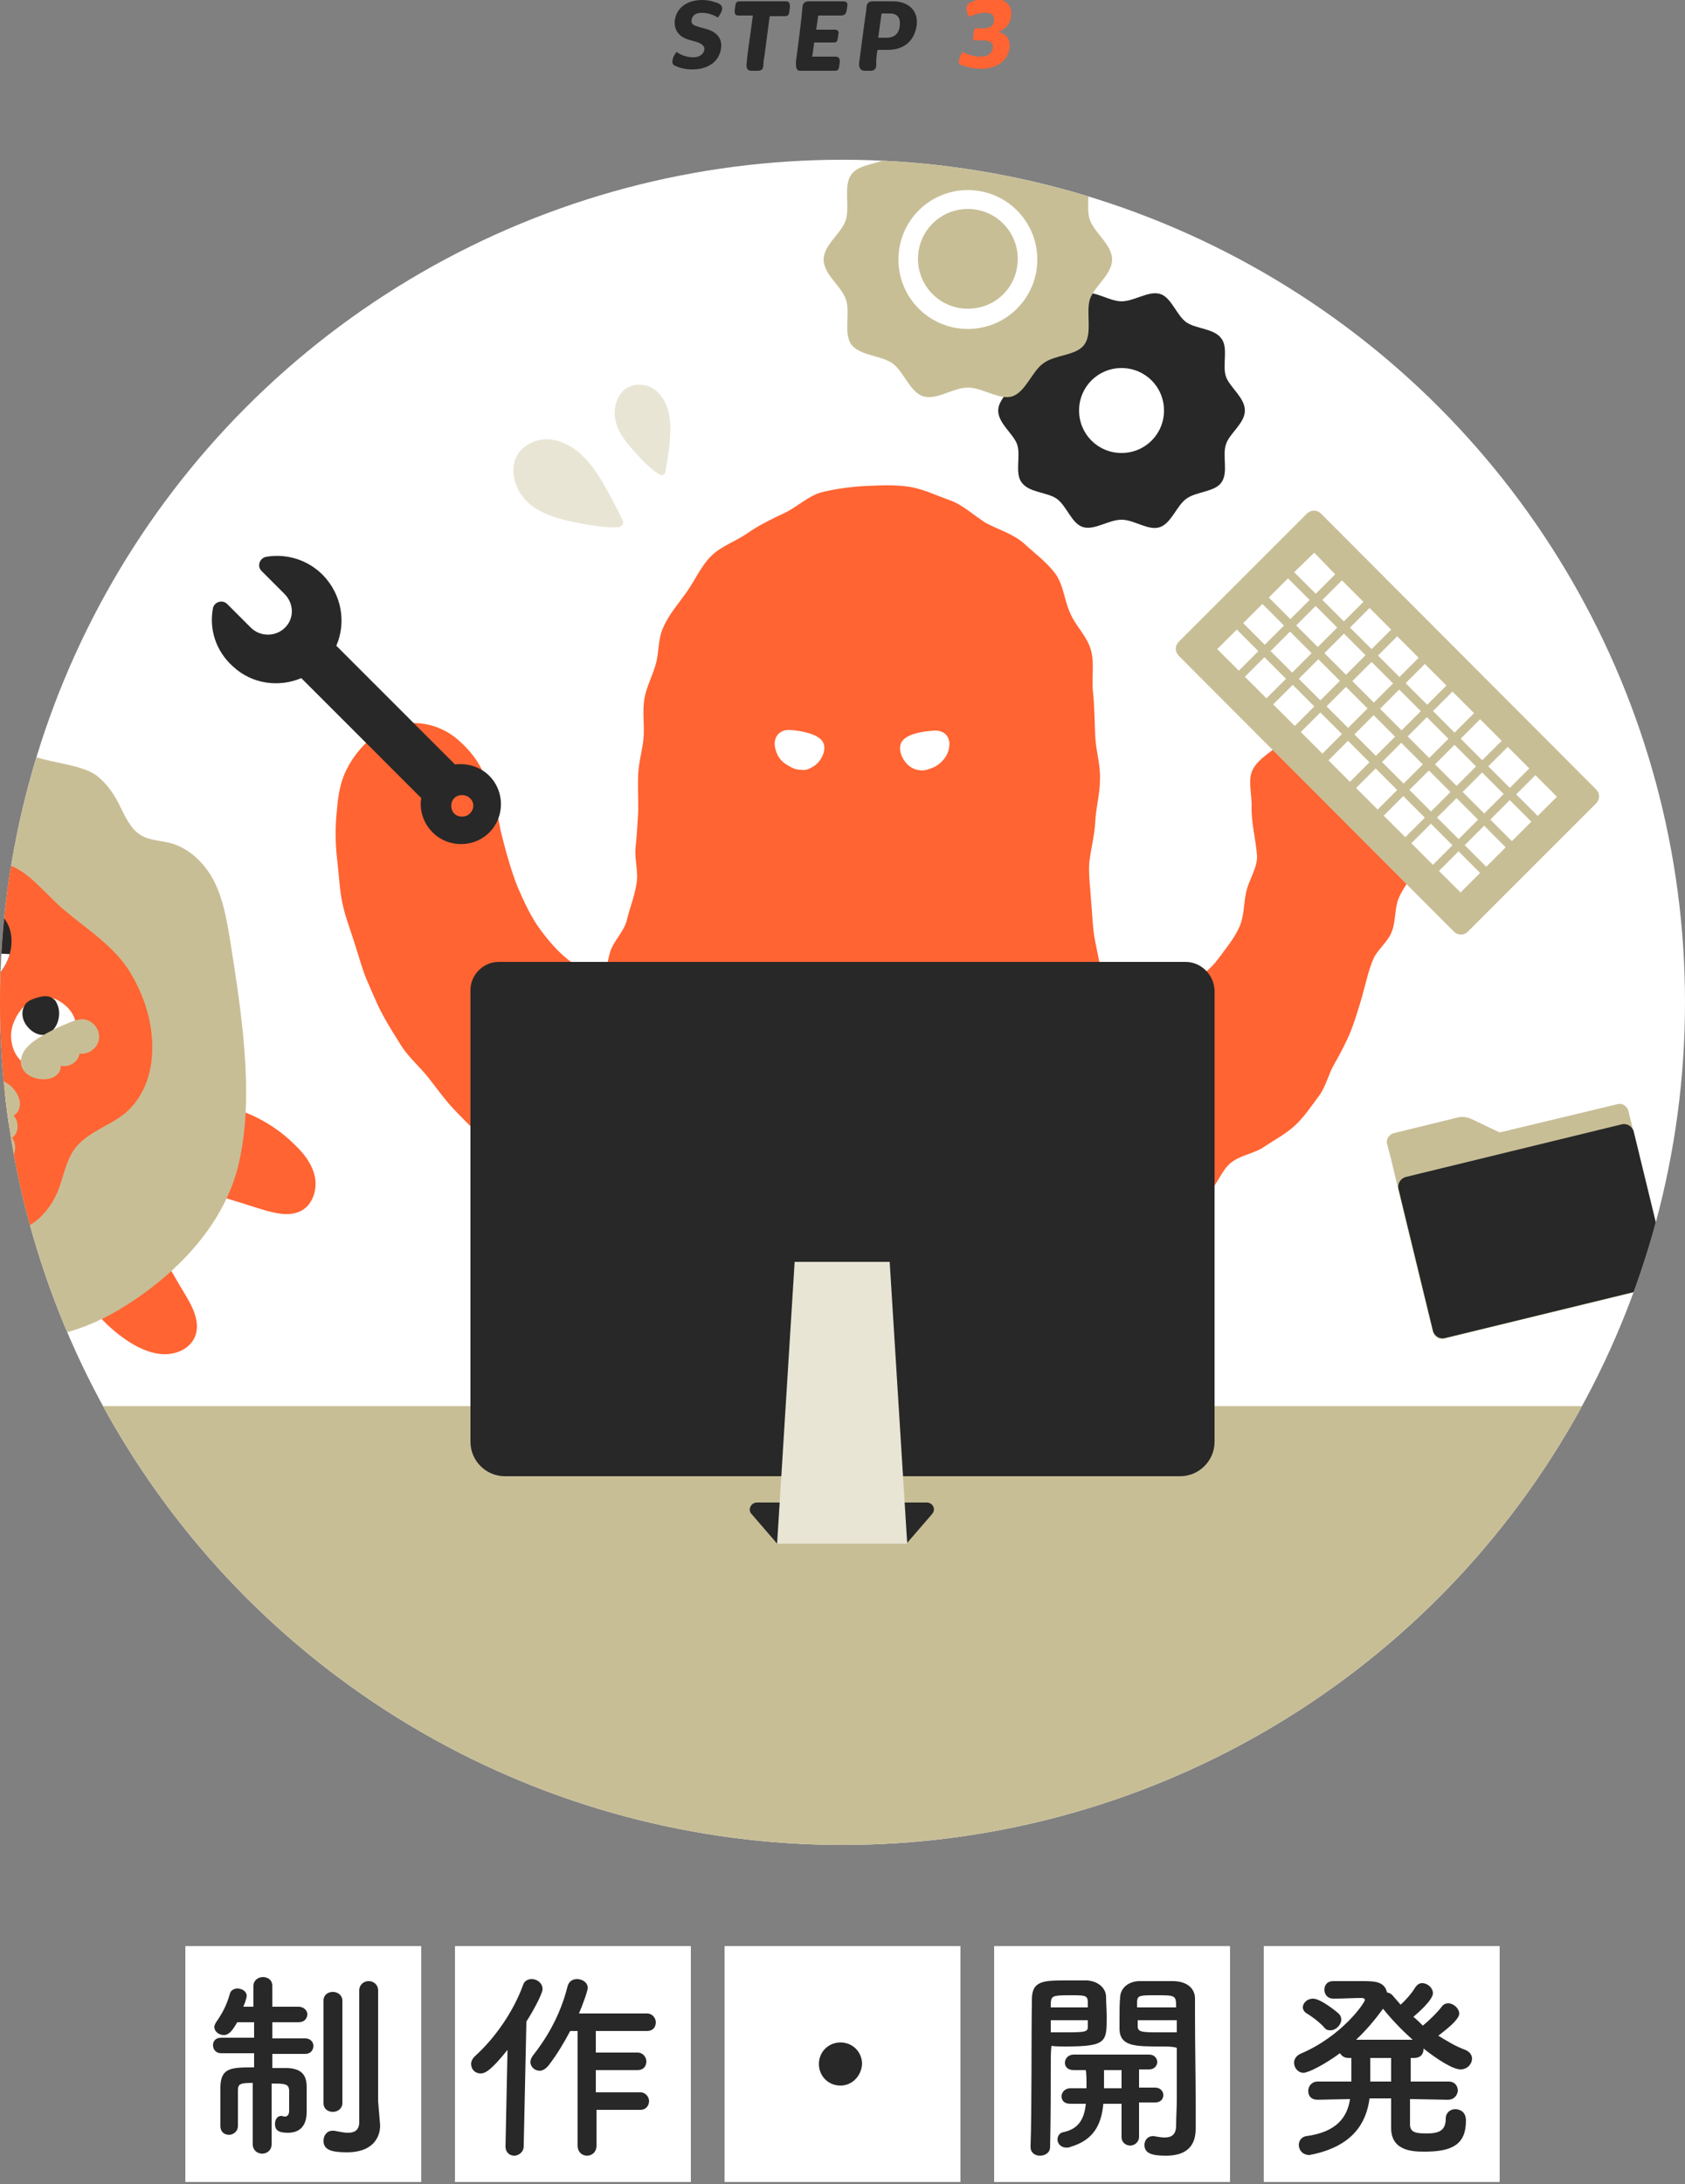 <svg version="1.1" xmlns="http://www.w3.org/2000/svg" xmlns:xlink="http://www.w3.org/1999/xlink" x="0" y="0" viewBox="0 0 250 324" xml:space="preserve"><rect x="0" y="0" width="250" height="324" fill="#808080" stroke="none"/><style type="text/css">.st0{fill:#282828}.st1{fill:#ff6432}.st2{fill:#fff}.st4{fill:#c8be96}.st8{fill:#e9e5d5}</style><g id="design"><path class="st0" d="M99.9 8.5c.2-.5.5-.8.5-.8s.9.8 2.5.8c.9 0 1.5-.5 1.6-1.1.1-.5-.3-.9-1.2-1.2l-1.1-.3c-1.3-.4-2.1-1.2-2.1-2.6.1-2 1.7-3.3 4.1-3.3 1.2 0 2.1.4 2.4.5.5.3.8.6.3 1.5-.2.4-.4.6-.4.6s-1-.7-2.4-.7c-.9 0-1.4.4-1.5 1.1-.1.6.4.8 1.1 1l1.1.3c1.7.5 2.3 1.5 2.2 2.7-.2 2.1-1.9 3.3-4.3 3.3-1.1 0-2.1-.3-2.4-.5-.5-.1-.7-.5-.4-1.3zm11.8-6.2h-2.1c-.5 0-.6-.2-.6-.7l.1-.8c.1-.5.2-.6.8-.6h6.7c.5 0 .6.3.6.8l-.1.8c-.1.5-.2.6-.8.6h-2.1c-.3 2.1-.8 6.3-.9 6.6-.1.6.2 1.5-.9 1.5h-.9c-.8 0-.8-.7-.7-1.3 0-.7.7-5.2.9-6.9zm6.4 6.8c.2-1.4.9-7 .9-7.4.1-.6-.1-1.5 1-1.5h5.1c.6 0 .7.3.6.8l-.1.6c-.1.5-.3.7-.9.7h-3.3l-.3 2.1h2.8c.3 0 .6.2.5.6l-.1.7c-.1.5-.2.6-.6.6h-2.9c-.1.8-.2 1.5-.3 2.1h3.4c.5 0 .7.2.7.7l-.1.8c-.1.5-.2.6-.8.6h-5.1c-.6-.1-.5-.9-.5-1.4zm9.4 0c.2-1.4.9-7 1-7.4.1-.6-.1-1.5 1-1.5h3c2.4 0 3.8 1.5 3.5 3.6-.3 2-1.6 3.6-4.3 3.6h-1.5c-.1.4-.2 1.4-.2 1.6 0 .6.2 1.5-.9 1.5h-.9c-.8-.1-.8-.9-.7-1.4zm4-3.5c1.3 0 1.9-.7 2-1.8.1-1-.2-1.8-1.5-1.8h-1.2c-.1.7-.4 2.8-.5 3.6h1.2z"/><path class="st1" d="M142.4 8.5c.2-.5.4-.8.4-.8s1.2.7 2.7.7c1.2 0 1.7-.6 1.8-1.3.1-.7-.4-1.1-1.5-1.1h-1.1c-.3 0-.4-.2-.3-.5l.1-.9c0-.2.1-.4.4-.4h1.1c1 0 1.5-.5 1.5-1.3 0-.6-.3-1-1.2-1-1.5 0-2.5.6-2.5.6s-.2-.2-.3-.6c-.3-1.1.1-1.4.6-1.6.4-.2 1.4-.6 2.8-.6 2.4 0 3.4 1.2 3.1 2.8-.2 1.7-1.8 2.2-1.8 2.2v.1s1.7.2 1.6 2.1c-.1 1.9-1.7 3.3-4.2 3.3-1.3 0-2.3-.3-2.7-.5-.6 0-.8-.3-.5-1.2z"/><g><g><circle class="st2" cx="125" cy="148.7" r="125"/><g><path class="st1" d="M92.5 145.8c-2.5-.2-4.8-1.2-6.9-2.5-2.1-1.3-3.8-3.2-5.3-5.2s-2.5-4.2-3.5-6.5c-.9-2.3-1.6-4.7-2.2-7.1-.5-1.8-.7-3.6-1.2-5.4-.5-1.8-1.2-3.5-2-5.1-.8-1.6-2.1-3.1-3.5-4.3-1.4-1.2-3.1-2-4.9-2.3-2.4-.4-4.8.1-6.9 1.4-2 1.3-3.6 3.2-4.7 5.4s-1.3 4.5-1.5 6.9c-.2 2.4-.1 4.8.2 7.1.2 1.9.3 3.9.7 5.8.4 1.9 1.1 3.7 1.7 5.6.6 1.8 1.1 3.7 1.8 5.5.8 1.8 1.5 3.6 2.4 5.3.9 1.7 2 3.4 3 5 1.1 1.6 2.6 2.9 3.8 4.4 1.2 1.5 2.3 3.1 3.6 4.5 1.3 1.4 2.7 2.8 4.1 4.1 1.5 1.3 2.9 2.6 4.5 3.7"/></g><g><path class="st1" d="M171.9 222.9c0 .6.1 1.2.1 1.8 0-1.9 1-4 .8-6-.2-2-.7-3.9-.8-5.8-.1-2 .2-3.9.5-5.8.3-2.2-.5-4.5-.1-6.6.3-2.2.9-4.3 1.3-6.4.4-2.1 1.4-4.2 1.8-6.3.4-2 0-4.3.6-6.3.7-2 2.3-3.5 3.7-5.1 1.1-1.3 1.7-3.2 3.1-4.1 1.4-1 3.3-1.2 4.7-2.2 1.5-1 3.2-1.9 4.5-3.1 1.3-1.2 2.4-2.8 3.5-4.3 1.1-1.4 1.5-3.4 2.4-4.9.9-1.6 1.7-3.1 2.4-4.8.7-1.8 1.2-3.5 1.7-5.2.5-1.8.9-3.7 1.6-5.4.6-1.5 2.2-2.6 2.8-4.2.6-1.5.4-3.4 1-4.9.6-1.5 1.8-2.8 2.4-4.4.8-2.3 1.5-4.7 1.7-7.1.1-1.7-1-3.3-1.5-4.9-.6-1.6-1-3.2-2.1-4.6-1.1-1.3-2.4-2.4-3.9-3.3-1.5-.9-3-1.9-4.8-2.1-1.7-.2-3.3 1-4.9 1.5-1.6.6-3.3.9-4.6 2.1-1.3 1.1-3.1 2.1-3.9 3.6-.8 1.5-.2 3.5-.2 5.3-.1 2.5.6 5 .8 7.5.1 1.8-1.2 3.6-1.6 5.4-.4 1.8-.3 3.8-1.1 5.4-.8 1.7-2 3.1-3.1 4.6-1.1 1.5-2.7 2.6-4 3.7-1.4 1.2-2.9 2.3-4.5 3.1-1 .5-2 1-3.1.9-2.4-.2-4.4-2.3-5.2-4.6-.7-1.8-1-3.8-1.4-5.7-.4-1.9-.4-3.8-.6-5.8-.1-1.9-.4-3.9-.3-5.8.2-2 .8-4.1.9-6.2.1-2.1.7-4.1.7-6.3.1-2.1-.6-4.2-.7-6.3-.1-2.1-.1-4.2-.3-6.3-.3-2.1.2-4.4-.3-6.4-.5-2.1-2.3-3.7-3.1-5.6-.9-1.9-1-4.3-2.3-6-1.3-1.7-3.1-3-4.6-4.4-1.6-1.4-3.7-2-5.6-3-1.8-1.1-3.4-2.7-5.4-3.4-2-.7-4-1.7-6.1-2-2.1-.3-4.3-.2-6.4-.1-2.1.1-4.3.4-6.4.9-2 .5-3.7 2.2-5.6 3.1-1.9.9-3.8 1.8-5.5 3-1.7 1.2-3.9 1.9-5.4 3.4-1.5 1.5-2.4 3.6-3.6 5.3-1.2 1.7-2.7 3.4-3.5 5.3-.8 1.7-.6 3.7-1.1 5.4-.5 1.8-1.4 3.4-1.7 5.2-.3 1.8 0 3.7-.1 5.5-.1 1.8-.7 3.6-.8 5.5-.1 1.8 0 3.7 0 5.5-.1 1.8-.2 3.6-.4 5.5-.2 1.8.5 3.8.1 5.6-.3 1.8-1 3.5-1.4 5.2-.4 1.7-2 3.1-2.5 4.8-.5 1.7-.6 3.5-1.1 5.2-.5 1.7-1.2 3.4-1.6 5.1-.4 1.9-1 3.7-1.4 5.6-.3 1.9.8 4 .5 5.9s-1.1 3.7-1.2 5.6c-.2 1.9.2 3.8 0 5.7-.1 2-.7 4-.7 6s.4 4 .5 6c.1 2 .2 4 .4 6 .1 2-.6 4.1-.4 6.1.2 2.1.6 4.2.9 6.3.3 2.1 1.4 4 1.9 6.1.4 1.8.6 3.7 1 5.5.5 1.8.5 3.7.4 5.5"/></g><g><defs><circle id="SVGID_1_" cx="125" cy="148.7" r="125"/></defs><clipPath id="SVGID_00000164484868621946022540000015705617542959833505_"><use xlink:href="#SVGID_1_" overflow="visible"/></clipPath><g clip-path="url(#SVGID_00000164484868621946022540000015705617542959833505_)"><path class="st1" d="M30.5 176.8c2.8.9 5.5 1.7 8.3 2.6 2 .6 4.3 1.2 6.1.1 1.6-1 2.2-3.2 1.8-5-.4-1.8-1.6-3.4-3-4.7-2.6-2.6-5.9-4.5-9.5-5.5m-11.1 20.3c1.5 2.5 2.9 5 4.4 7.5 1.1 1.8 2.2 4 1.5 6-.6 1.8-2.6 2.8-4.5 2.8s-3.7-.8-5.3-1.8c-3.1-2-5.7-4.8-7.5-8"/><path class="st4" d="M-54.4 136.3c-2.5 2.8-3.4 7.1-2.1 10.7.7 2.1 2.1 3.9 3 5.9 1.9 4.2 2 9.5 5.5 12.5 1.4 1.3 3.3 2 4.7 3.2 3.2 2.8 2.9 7.2 5.2 10.5 2.3 3.3 5.8 5.4 8.1 8.8 2.7 4.1 7.8 6 12.5 7.3 13.2 3.8 24.1 6.2 36.3-1.6 7.7-4.9 14.7-12.2 16.7-21.3 2.3-10.3.2-22.8-1.4-33.1-.5-2.9-1-5.8-2.3-8.4s-3.6-4.9-6.4-5.7c-1.5-.4-3.2-.4-4.5-1.2-1.5-.9-2.3-2.7-3.1-4.3-.8-1.7-1.9-3.3-3.4-4.5-2.1-1.6-6.5-1.9-9.1-2.8-1.6-.6-3.2-1.1-4.9-1.1-2.4 0-4.7 1.1-7 1.2-2.6.1-5.2-1.2-7.9-1-3 .2-5.7 2.2-8.7 2.1-1.6 0-3.1-.6-4.7-.7-5.8-.2-9.4 6.4-14.7 8.8-1.8.8-3.8 1.2-5.3 2.5-3.3 3.1-3.6 8.9-6.5 12.2z"/><path class="st1" d="M9.4 134.9c-.6-.5-1.1-1-1.6-1.5-1.8-1.7-3.4-3.6-5.6-4.7-3.3-1.6-7.4-1.1-10.7.6-3.3 1.7-5.9 4.6-8.1 7.6s-4.1 6.2-6.4 9.1c-1.6 2.1-4.3 4-5.6 6.3-1.1 1.9-1.4 5-1.3 7.2.2 4.3 2.2 8.6 5.8 11.1 5.8 4 9.8 9.3 16.8 11.7 6.2 2.2 12.9 1.2 15.8-5.4.9-2.1 1.2-4.6 2.6-6.5 1.8-2.4 5-3.3 7.4-5.2 2.4-2 3.7-5 4-8 .5-4.8-1-9.6-3.6-13.6-2.5-3.6-6.2-5.9-9.5-8.7z"/><g><g><path class="st2" d="M6.6 158.5c-1 .1-2 0-2.8-.6-1.8-1.1-2.5-3.5-2-5.5 1-3.6 4.5-6 7.7-3.4 1.7 1.3 2.2 3.4 1.8 5.5-.5 2.2-2.6 3.8-4.7 4z"/><path class="st0" d="M8.4 148.8c-.1-.3-.3-.5-.6-.7-.7-.5-1.6-.3-2.3-.1-.6.2-1.2.4-1.6.8-.5.6-.7 1.4-.5 2.2.3 1.4 2.1 3 3.6 2.4 1.7-.7 2.2-3.2 1.4-4.6z"/></g><path class="st4" d="M7.4 160c.9-.2 1.7-1 1.6-1.9 1.2.3 2.6-.5 2.8-1.8 1.4.2 2.8-.9 2.9-2.3.1-1.4-1-2.7-2.4-2.8-.5 0-1 .1-1.5.3-1.8.7-3.5 1.5-5.1 2.5-1.1.7-2.2 1.6-2.5 2.8-.7 2.5 2.2 3.7 4.2 3.2z"/></g><g><g><path class="st2" d="M1.2 163.1c-.4-.9-1-1.7-1.8-2.2-1.8-1.1-4.3-.6-5.8.9-2.8 2.6-3.1 6.7.6 8.4 2 .9 4.1.4 5.7-1 1.7-1.4 2.1-4.1 1.3-6.1z"/><path class="st0" d="M-7.7 166.5c-.3-.2-.5-.4-.7-.7-.4-.8-.1-1.8.2-2.6.3-.6.6-1.2 1.1-1.6.7-.5 1.6-.6 2.5-.3 1.5.5 3 2.8 2.1 4.3-.9 1.8-3.7 2-5.2.9z"/></g><path class="st4" d="M2.9 163.2c.2.9-.1 1.9-.9 2.3.9.9.8 2.6-.2 3.3.8 1.1.5 2.9-.6 3.6-1.1.8-2.9.3-3.6-.8-.3-.5-.4-1-.5-1.5-.3-1.9-.4-3.7-.3-5.6.1-1.3.4-2.7 1.3-3.6 1.8-1.7 4.3.3 4.8 2.3z"/></g><path class="st0" d="M.5 143.6c1.4-2.1 1.7-5.1.3-7.1-1-1.4-2.8-2.2-4.6-2.2s-3.5.6-5 1.5c-1.1.7-2.1 1.5-2.8 2.6-.6.9-1 1.9-1.4 2.8-1 2.4-2.3 4.8-4.1 6.7-1.3 1.4-2.9 2.5-4.3 3.9s-2.5 3.1-2.6 5.1c-.1 2.3 1 4.9 3.1 6.1 3.6 2.1 8.3-.3 10.6-3.3 1.4-1.8 2.3-3.8 3-6 .6-1.8 1.1-4.2 2.6-5.5 1.9-1.5 3.9-2.5 5.2-4.6z"/><g><defs><path id="SVGID_00000111888114370808668730000000642829406176306080_" d="M.5 143.6c1.4-2.1 1.7-5.1.3-7.1-1-1.4-2.8-2.2-4.6-2.2s-3.5.6-5 1.5c-1.1.7-2.1 1.5-2.8 2.6-.6.9-1 1.9-1.4 2.8-1 2.4-2.3 4.8-4.1 6.7-1.3 1.4-2.9 2.5-4.3 3.9s-2.5 3.1-2.6 5.1c-.1 2.3 1 4.9 3.1 6.1 3.6 2.1 8.3-.3 10.6-3.3 1.4-1.8 2.3-3.8 3-6 .6-1.8 1.1-4.2 2.6-5.5 1.9-1.5 3.9-2.5 5.2-4.6z"/></defs><clipPath id="SVGID_00000142885869814922860930000017761710155334808997_"><use xlink:href="#SVGID_00000111888114370808668730000000642829406176306080_" overflow="visible"/></clipPath><path d="M-.8 145.5c-.8-.3-1.7-.5-2.3-1.1-.6-.6-.9-1.6-.4-2.3.3-.4.7-.6 1.2-.7s.9-.1 1.4 0c1 .1 2 .1 3 .2M-8 156.9c-.6-.6-1.2-1.2-2-1.5-.8-.3-1.8-.1-2.3.7-.2.4-.2.9-.1 1.4.1.5.4.9.6 1.3.5.9 1 1.7 1.5 2.6" clip-path="url(#SVGID_00000142885869814922860930000017761710155334808997_)" fill="#fff"/></g></g><g clip-path="url(#SVGID_00000164484868621946022540000015705617542959833505_)"><path class="st4" d="M222.5 168l-4.2-2c-.7-.3-1.4-.4-2.1-.2l-9.4 2.3c-.7.2-1.2.9-1 1.6l.6 2.3 2.1 8.8 4.1 16.8c.2.7.9 1.2 1.6 1l32.4-7.9c.7-.2 1.2-.9 1-1.6l-6-24.3c-.2-.7-.9-1.2-1.6-1l-17.5 4.2z"/><path class="st0" d="M208.6 174.6l32-7.8c.8-.2 1.6.3 1.8 1.1l5.1 21c.2.8-.3 1.6-1.1 1.8l-32 7.8c-.8.2-1.6-.3-1.8-1.1l-5.1-21c-.2-.8.3-1.6 1.1-1.8z"/></g><path d="M184.7 60.9c0-1.9-2.2-3.4-2.8-5-.6-1.7.4-4.3-.7-5.7-1.1-1.5-3.8-1.4-5.2-2.4-1.5-1.1-2.2-3.7-3.9-4.2-1.7-.5-3.8 1.1-5.7 1.1s-4-1.7-5.7-1.1c-1.7.6-2.5 3.2-3.9 4.2-1.5 1.1-4.2 1-5.2 2.4-1.1 1.5-.1 4-.7 5.7-.5 1.7-2.8 3.2-2.8 5 0 1.9 2.2 3.4 2.8 5 .6 1.7-.4 4.3.7 5.7 1.1 1.5 3.8 1.4 5.2 2.4 1.5 1.1 2.2 3.7 3.9 4.2 1.7.5 3.8-1.1 5.7-1.1s4 1.7 5.7 1.1c1.7-.6 2.5-3.2 3.9-4.2 1.5-1.1 4.2-1 5.2-2.4 1.1-1.5.1-4 .7-5.7.5-1.6 2.8-3.1 2.8-5zm-18.3 6.3c-3.5 0-6.3-2.8-6.3-6.3s2.8-6.3 6.3-6.3 6.3 2.8 6.3 6.3-2.8 6.3-6.3 6.3z" clip-path="url(#SVGID_00000164484868621946022540000015705617542959833505_)" fill="#282828"/><path d="M165 38.5c0-2.2-2.6-3.9-3.3-5.9-.7-2 .4-5-.8-6.7-1.3-1.7-4.4-1.6-6.1-2.8-1.7-1.2-2.6-4.3-4.6-4.9-2-.6-4.4 1.3-6.6 1.3s-4.7-1.9-6.6-1.3c-2 .7-2.9 3.7-4.6 4.9-1.7 1.3-4.9 1.1-6.1 2.8-1.2 1.7-.2 4.7-.8 6.7-.6 2-3.3 3.7-3.3 5.9s2.6 3.9 3.3 5.9c.7 2-.4 5 .8 6.7 1.3 1.7 4.4 1.6 6.1 2.8 1.7 1.2 2.6 4.3 4.6 4.9 2 .6 4.4-1.3 6.6-1.3s4.7 1.9 6.6 1.3c2-.7 2.9-3.7 4.6-4.9 1.7-1.3 4.9-1.1 6.1-2.8 1.2-1.7.2-4.7.8-6.7.7-2 3.3-3.7 3.3-5.9zm-21.4 7.3c-4.1 0-7.4-3.3-7.4-7.4 0-4.1 3.3-7.4 7.4-7.4s7.4 3.3 7.4 7.4c0 4.2-3.3 7.4-7.4 7.4zm0 3c-5.7 0-10.3-4.6-10.3-10.3 0-5.7 4.6-10.3 10.3-10.3s10.3 4.6 10.3 10.3c0 5.7-4.6 10.3-10.3 10.3z" clip-path="url(#SVGID_00000164484868621946022540000015705617542959833505_)" fill="#c8be96"/><rect x="-7.9" y="208.6" width="255.5" height="110.2" clip-path="url(#SVGID_00000164484868621946022540000015705617542959833505_)" fill="#c8be96"/></g><g><path class="st0" d="M175.9 142.7H74c-2.3 0-4.2 1.9-4.2 4.2v67c0 2.8 2.3 5.1 5.1 5.1h100.2c2.8 0 5.1-2.3 5.1-5.1v-67c-.1-2.3-2-4.2-4.3-4.2zm-38.4 80.2h-25.2c-.9 0-1.4 1.1-.8 1.7l3.8 4.4h19.2l3.8-4.4c.6-.7.1-1.7-.8-1.7z"/><polygon class="st8" points="134.6,229 115.3,229 117.9,187.2 132,187.2"/></g><g><path class="st2" d="M118.8 114.2c-.6 0-1.2-.2-1.8-.6-.8-.4-1.5-1.1-1.8-2-.8-2 .3-3.5 2.2-3.3 1.2.1 4 .5 4.7 1.8.7 1.3-.5 3.2-1.6 3.7-.6.4-1.2.5-1.7.4z"/></g><g><path class="st2" d="M135.3 113.9c-1-.5-2.2-2.3-1.6-3.7.7-1.4 3.4-1.7 4.7-1.8 1.9-.2 3 1.2 2.2 3.3-.4.9-1 1.5-1.8 2-.6.3-1.2.5-1.8.6-.6 0-1.2-.1-1.7-.4z"/></g><path class="st0" d="M47.9 85.3c-2.3-2.3-5.4-3.2-8.4-2.7-1 .2-1.4 1.4-.7 2.1l3.4 3.4c1.4 1.4 1.5 3.6.1 5s-3.7 1.4-5.1 0l-3.5-3.5c-.7-.7-1.9-.3-2.1.6-.6 3.1.4 6.4 3 8.7 2.8 2.6 6.8 3.1 10.1 1.7l17.8 17.8c-.3 1.8.3 3.7 1.7 5.1 2.3 2.3 6.1 2.3 8.4 0 2.3-2.3 2.3-6.1 0-8.4-1.4-1.4-3.3-1.9-5.1-1.7L49.9 95.8c1.5-3.5.8-7.6-2-10.5zm21.8 35.4c-.6.6-1.7.6-2.3 0-.6-.6-.6-1.7 0-2.3.6-.6 1.7-.6 2.3 0 .7.6.7 1.6 0 2.3z"/><g><defs><circle id="SVGID_00000170245566983993716370000005484164374414421674_" cx="125" cy="148.7" r="125"/></defs><clipPath id="SVGID_00000076581814518261182600000016641394703080396421_"><use xlink:href="#SVGID_00000170245566983993716370000005484164374414421674_" overflow="visible"/></clipPath><g clip-path="url(#SVGID_00000076581814518261182600000016641394703080396421_)"><g><path class="st4" d="M215.7 138.2l-40.8-40.9c-.6-.6-.6-1.5 0-2.1l19-19c.6-.6 1.5-.6 2.1 0l40.8 40.9c.6.6.6 1.5 0 2.1l-19 19c-.6.6-1.5.6-2.1 0z"/></g><g><rect x="192.4" y="82.1" transform="rotate(-44.955 195.095 85.05)" class="st2" width="5.4" height="5.8"/><path class="st4" d="M194.8 89.5l-4.1-4.1c-.2-.2-.2-.6 0-.9l3.8-3.8c.2-.2.6-.2.9 0l4.1 4.1c.2.2.2.6 0 .9l-3.8 3.8c-.2.2-.6.2-.9 0zm-2.8-4.6l3.2 3.2 2.9-2.9L195 82l-3 2.9z"/></g><g><rect x="196.5" y="86.3" transform="rotate(-44.955 199.208 89.17)" class="st2" width="5.4" height="5.8"/><path class="st4" d="M198.9 93.6l-4.1-4.1c-.2-.2-.2-.6 0-.9l3.8-3.8c.2-.2.6-.2.9 0l4.1 4.1c.2.2.2.6 0 .9l-3.8 3.8c-.2.2-.6.2-.9 0zm-2.7-4.6l3.2 3.2 2.9-2.9-3.2-3.2-2.9 2.9z"/></g><g><rect x="200.6" y="90.4" transform="rotate(-44.955 203.32 93.29)" class="st2" width="5.4" height="5.8"/><path class="st4" d="M203 97.7l-4.1-4.1c-.2-.2-.2-.6 0-.9l3.8-3.8c.2-.2.6-.2.9 0l4.1 4.1c.2.2.2.6 0 .9l-3.8 3.8c-.2.2-.6.2-.9 0zm-2.7-4.6l3.2 3.2 2.9-2.9-3.2-3.2-2.9 2.9z"/></g><g><rect x="204.8" y="94.5" transform="rotate(-44.955 207.434 97.41)" class="st2" width="5.4" height="5.8"/><path class="st4" d="M207.2 101.8l-4.1-4.1c-.2-.2-.2-.6 0-.9l3.8-3.8c.2-.2.6-.2.9 0l4.1 4.1c.2.2.2.6 0 .9l-3.8 3.8c-.3.3-.7.3-.9 0zm-2.8-4.5l3.2 3.2 2.9-2.9-3.2-3.2-2.9 2.9z"/></g><g><rect x="208.9" y="98.6" transform="rotate(-44.955 211.547 101.53)" class="st2" width="5.4" height="5.8"/><path class="st4" d="M211.3 105.9l-4.1-4.1c-.2-.2-.2-.6 0-.9l3.8-3.8c.2-.2.6-.2.9 0l4.1 4.1c.2.2.2.6 0 .9l-3.8 3.8c-.3.3-.7.3-.9 0zm-2.8-4.5l3.2 3.2 2.9-2.9-3.2-3.2-2.9 2.9z"/></g><g><rect x="213" y="102.7" transform="rotate(-44.955 215.66 105.649)" class="st2" width="5.4" height="5.8"/><path class="st4" d="M215.4 110.1l-4.1-4.1c-.2-.2-.2-.6 0-.9l3.8-3.8c.2-.2.6-.2.9 0l4.1 4.1c.2.2.2.6 0 .9l-3.8 3.8c-.3.2-.7.2-.9 0zm-2.8-4.6l3.2 3.2 2.9-2.9-3.2-3.2-2.9 2.9z"/></g><g><rect x="217.1" y="106.9" transform="rotate(-44.955 219.773 109.768)" class="st2" width="5.4" height="5.8"/><path class="st4" d="M219.5 114.2l-4.1-4.1c-.2-.2-.2-.6 0-.9l3.8-3.8c.2-.2.6-.2.9 0l4.1 4.1c.2.2.2.6 0 .9l-3.8 3.8c-.3.2-.7.2-.9 0zm-2.8-4.6l3.2 3.2 2.9-2.9-3.2-3.2-2.9 2.9z"/></g><g><rect x="221.2" y="111" transform="rotate(-44.955 223.886 113.888)" class="st2" width="5.4" height="5.8"/><path class="st4" d="M223.6 118.3l-4.1-4.1c-.2-.2-.2-.6 0-.9l3.8-3.8c.2-.2.6-.2.9 0l4.1 4.1c.2.2.2.6 0 .9l-3.8 3.8c-.2.2-.6.2-.9 0zm-2.8-4.6l3.2 3.2 2.9-2.9-3.2-3.2-2.9 2.9z"/></g><g><rect x="225.3" y="115.1" transform="rotate(-44.955 228 118.007)" class="st2" width="5.4" height="5.8"/><path class="st4" d="M227.7 122.4l-4.1-4.1c-.2-.2-.2-.6 0-.9l3.8-3.8c.2-.2.6-.2.9 0l4.1 4.1c.2.2.2.6 0 .9l-3.8 3.8c-.2.3-.6.3-.9 0zm-2.8-4.5l3.2 3.2 2.9-2.9-3.2-3.2-2.9 2.9z"/></g><g><rect x="188.6" y="85.9" transform="rotate(-44.955 191.293 88.846)" class="st2" width="5.4" height="5.8"/><path class="st4" d="M191 93.3l-4.1-4.1c-.2-.2-.2-.6 0-.9l3.8-3.8c.2-.2.6-.2.9 0l4.1 4.1c.2.2.2.6 0 .9l-3.8 3.8c-.2.2-.6.2-.9 0zm-2.8-4.6l3.2 3.2 2.9-2.9-3.2-3.2-2.9 2.9z"/></g><g><rect x="192.7" y="90.1" transform="rotate(-44.955 195.406 92.966)" class="st2" width="5.4" height="5.8"/><path class="st4" d="M195.1 97.4l-4.1-4.1c-.2-.2-.2-.6 0-.9l3.8-3.8c.2-.2.6-.2.9 0l4.1 4.1c.2.2.2.6 0 .9l-3.8 3.8c-.2.2-.6.2-.9 0zm-2.8-4.6l3.2 3.2 2.9-2.9-3.2-3.2-2.9 2.9z"/></g><g><rect x="196.8" y="94.2" transform="rotate(-44.955 199.52 97.085)" class="st2" width="5.4" height="5.8"/><path class="st4" d="M199.2 101.5l-4.1-4.1c-.2-.2-.2-.6 0-.9l3.8-3.8c.2-.2.6-.2.9 0l4.1 4.1c.2.2.2.6 0 .9l-3.8 3.8c-.2.2-.6.2-.9 0zm-2.7-4.6l3.2 3.2 2.9-2.9-3.2-3.2-2.9 2.9z"/></g><g><rect x="201" y="98.3" transform="rotate(-44.955 203.633 101.205)" class="st2" width="5.4" height="5.8"/><path class="st4" d="M203.4 105.6l-4.1-4.1c-.2-.2-.2-.6 0-.9l3.8-3.8c.2-.2.6-.2.9 0l4.1 4.1c.2.2.2.6 0 .9l-3.8 3.8c-.3.3-.7.3-.9 0zm-2.8-4.5l3.2 3.2 2.9-2.9-3.2-3.2-2.9 2.9z"/></g><g><rect x="205.1" y="102.4" transform="rotate(-44.955 207.746 105.325)" class="st2" width="5.4" height="5.8"/><path class="st4" d="M207.5 109.7l-4.1-4.1c-.2-.2-.2-.6 0-.9l3.8-3.8c.2-.2.6-.2.9 0l4.1 4.1c.2.2.2.6 0 .9l-3.8 3.8c-.3.3-.7.3-.9 0zm-2.8-4.5l3.2 3.2 2.9-2.9-3.2-3.2-2.9 2.9z"/></g><g><rect x="209.2" y="106.5" transform="rotate(-44.955 211.859 109.444)" class="st2" width="5.4" height="5.8"/><path class="st4" d="M211.6 113.9l-4.1-4.1c-.2-.2-.2-.6 0-.9l3.8-3.8c.2-.2.6-.2.9 0l4.1 4.1c.2.2.2.6 0 .9l-3.8 3.8c-.3.2-.7.2-.9 0zm-2.8-4.6l3.2 3.2 2.9-2.9-3.2-3.2-2.9 2.9z"/></g><g><rect x="213.3" y="110.7" transform="rotate(-44.955 215.972 113.564)" class="st2" width="5.4" height="5.8"/><path class="st4" d="M215.7 118l-4.1-4.1c-.2-.2-.2-.6 0-.9l3.8-3.8c.2-.2.6-.2.9 0l4.1 4.1c.2.2.2.6 0 .9l-3.8 3.8c-.3.2-.7.2-.9 0zm-2.8-4.6l3.2 3.2 2.9-2.9-3.2-3.2-2.9 2.9z"/></g><g><rect x="217.4" y="114.8" transform="rotate(-44.955 220.085 117.683)" class="st2" width="5.4" height="5.8"/><path class="st4" d="M219.8 122.1l-4.1-4.1c-.2-.2-.2-.6 0-.9l3.8-3.8c.2-.2.6-.2.9 0l4.1 4.1c.2.2.2.6 0 .9l-3.8 3.8c-.2.2-.6.2-.9 0zm-2.8-4.6l3.2 3.2 2.9-2.9-3.2-3.2-2.9 2.9z"/></g><g><rect x="221.5" y="118.9" transform="rotate(-44.955 224.198 121.803)" class="st2" width="5.4" height="5.8"/><path class="st4" d="M223.9 126.2l-4.1-4.1c-.2-.2-.2-.6 0-.9l3.8-3.8c.2-.2.6-.2.9 0l4.1 4.1c.2.2.2.6 0 .9l-3.8 3.8c-.2.3-.6.3-.9 0zm-2.8-4.6l3.2 3.2 2.9-2.9-3.2-3.2-2.9 2.9z"/></g><g><rect x="184.8" y="89.7" transform="rotate(-44.955 187.492 92.642)" class="st2" width="5.4" height="5.8"/><path class="st4" d="M187.2 97l-4.1-4.1c-.2-.2-.2-.6 0-.9l3.8-3.8c.2-.2.6-.2.9 0l4.1 4.1c.2.2.2.6 0 .9l-3.8 3.8c-.2.3-.6.3-.9 0zm-2.8-4.5l3.2 3.2 2.9-2.9-3.2-3.2-2.9 2.9z"/></g><g><rect x="188.9" y="93.9" transform="rotate(-44.955 191.605 96.761)" class="st2" width="5.4" height="5.8"/><path class="st4" d="M191.3 101.2l-4.1-4.1c-.2-.2-.2-.6 0-.9l3.8-3.8c.2-.2.6-.2.9 0l4.1 4.1c.2.2.2.6 0 .9l-3.8 3.8c-.2.2-.6.2-.9 0zm-2.8-4.6l3.2 3.2 2.9-2.9-3.2-3.2-2.9 2.9z"/></g><g><rect x="193" y="98" transform="rotate(-44.955 195.718 100.88)" class="st2" width="5.4" height="5.8"/><path class="st4" d="M195.4 105.3l-4.1-4.1c-.2-.2-.2-.6 0-.9l3.8-3.8c.2-.2.6-.2.9 0l4.1 4.1c.2.2.2.6 0 .9l-3.8 3.8c-.2.2-.6.2-.9 0zm-2.7-4.6l3.2 3.2 2.9-2.9-3.2-3.2-2.9 2.9z"/></g><g><rect x="197.2" y="102.1" transform="rotate(-44.955 199.831 105)" class="st2" width="5.4" height="5.8"/><path class="st4" d="M199.6 109.4l-4.1-4.1c-.2-.2-.2-.6 0-.9l3.8-3.8c.2-.2.6-.2.9 0l4.1 4.1c.2.2.2.6 0 .9l-3.8 3.8c-.3.3-.7.3-.9 0zm-2.8-4.6l3.2 3.2 2.9-2.9-3.2-3.2-2.9 2.9z"/></g><g><rect x="201.3" y="106.2" transform="rotate(-44.955 203.944 109.12)" class="st2" width="5.4" height="5.8"/><path class="st4" d="M203.7 113.5l-4.1-4.1c-.2-.2-.2-.6 0-.9l3.8-3.8c.2-.2.6-.2.9 0l4.1 4.1c.2.2.2.6 0 .9l-3.8 3.8c-.3.3-.7.3-.9 0zm-2.8-4.5l3.2 3.2 2.9-2.9-3.2-3.2-2.9 2.9z"/></g><g><rect x="205.4" y="110.3" transform="rotate(-44.955 208.057 113.24)" class="st2" width="5.4" height="5.8"/><path class="st4" d="M207.8 117.6l-4.1-4.1c-.2-.2-.2-.6 0-.9l3.8-3.8c.2-.2.6-.2.9 0l4.1 4.1c.2.2.2.6 0 .9l-3.8 3.8c-.3.3-.7.3-.9 0zm-2.8-4.5l3.2 3.2 2.9-2.9-3.2-3.2-2.9 2.9z"/></g><g><rect x="209.5" y="114.5" transform="rotate(-44.955 212.17 117.36)" class="st2" width="5.4" height="5.8"/><path class="st4" d="M211.9 121.8l-4.1-4.1c-.2-.2-.2-.6 0-.9l3.8-3.8c.2-.2.6-.2.9 0l4.1 4.1c.2.2.2.6 0 .9l-3.8 3.8c-.3.2-.7.2-.9 0zm-2.8-4.6l3.2 3.2 2.9-2.9-3.2-3.2-2.9 2.9z"/></g><g><rect x="213.6" y="118.6" transform="rotate(-44.955 216.283 121.479)" class="st2" width="5.4" height="5.8"/><path class="st4" d="M216 125.9l-4.1-4.1c-.2-.2-.2-.6 0-.9l3.8-3.8c.2-.2.6-.2.9 0l4.1 4.1c.2.2.2.6 0 .9l-3.8 3.8c-.2.2-.6.2-.9 0zm-2.8-4.6l3.2 3.2 2.9-2.9-3.2-3.2-2.9 2.9z"/></g><g><rect x="217.7" y="122.7" transform="rotate(-44.955 220.396 125.598)" class="st2" width="5.4" height="5.8"/><path class="st4" d="M220.1 130l-4.1-4.1c-.2-.2-.2-.6 0-.9l3.8-3.8c.2-.2.6-.2.9 0l4.1 4.1c.2.2.2.6 0 .9L221 130c-.2.3-.6.3-.9 0zm-2.8-4.6l3.2 3.2 2.9-2.9-3.2-3.2-2.9 2.9z"/></g><g><rect x="181" y="93.5" transform="rotate(-44.955 183.69 96.437)" class="st2" width="5.4" height="5.8"/><path class="st4" d="M183.4 100.8l-4.1-4.1c-.2-.2-.2-.6 0-.9l3.8-3.8c.2-.2.6-.2.9 0l4.1 4.1c.2.2.2.6 0 .9l-3.8 3.8c-.2.3-.6.3-.9 0zm-2.8-4.5l3.2 3.2 2.9-2.9-3.2-3.2-2.9 2.9z"/></g><g><rect x="185.1" y="97.7" transform="rotate(-44.955 187.803 100.557)" class="st2" width="5.4" height="5.8"/><path class="st4" d="M187.5 105l-4.1-4.1c-.2-.2-.2-.6 0-.9l3.8-3.8c.2-.2.6-.2.9 0l4.1 4.1c.2.2.2.6 0 .9l-3.8 3.8c-.2.2-.6.2-.9 0zm-2.8-4.6l3.2 3.2 2.9-2.9-3.2-3.2-2.9 2.9z"/></g><g><rect x="189.2" y="101.8" transform="rotate(-44.955 191.917 104.676)" class="st2" width="5.4" height="5.8"/><path class="st4" d="M191.6 109.1l-4.1-4.1c-.2-.2-.2-.6 0-.9l3.8-3.8c.2-.2.6-.2.9 0l4.1 4.1c.2.2.2.6 0 .9l-3.8 3.8c-.2.2-.6.2-.9 0zm-2.7-4.6l3.2 3.2 2.9-2.9-3.2-3.2-2.9 2.9z"/></g><g><rect x="193.4" y="105.9" transform="rotate(-44.955 196.03 108.796)" class="st2" width="5.4" height="5.8"/><path class="st4" d="M195.8 113.2l-4.1-4.1c-.2-.2-.2-.6 0-.9l3.8-3.8c.2-.2.6-.2.9 0l4.1 4.1c.2.2.2.6 0 .9l-3.8 3.8c-.3.2-.7.2-.9 0zm-2.8-4.6l3.2 3.2 2.9-2.9-3.2-3.2-2.9 2.9z"/></g><g><rect x="197.5" y="110" transform="rotate(-44.955 200.143 112.916)" class="st2" width="5.4" height="5.8"/><path class="st4" d="M199.9 117.3l-4.1-4.1c-.2-.2-.2-.6 0-.9l3.8-3.8c.2-.2.6-.2.9 0l4.1 4.1c.2.2.2.6 0 .9l-3.8 3.8c-.3.3-.7.3-.9 0zm-2.8-4.5l3.2 3.2 2.9-2.9-3.2-3.2-2.9 2.9z"/></g><g><rect x="201.6" y="114.1" transform="rotate(-44.955 204.256 117.035)" class="st2" width="5.4" height="5.8"/><path class="st4" d="M204 121.4l-4.1-4.1c-.2-.2-.2-.6 0-.9l3.8-3.8c.2-.2.6-.2.9 0l4.1 4.1c.2.2.2.6 0 .9l-3.8 3.8c-.3.3-.7.3-.9 0zm-2.8-4.5l3.2 3.2 2.9-2.9-3.2-3.2-2.9 2.9z"/></g><g><rect x="205.7" y="118.3" transform="rotate(-44.955 208.369 121.155)" class="st2" width="5.4" height="5.8"/><path class="st4" d="M208.1 125.6l-4.1-4.1c-.2-.2-.2-.6 0-.9l3.8-3.8c.2-.2.6-.2.9 0l4.1 4.1c.2.2.2.6 0 .9l-3.8 3.8c-.3.2-.7.2-.9 0zm-2.8-4.6l3.2 3.2 2.9-2.9-3.2-3.2-2.9 2.9z"/></g><g><rect x="209.8" y="122.4" transform="rotate(-44.955 212.482 125.274)" class="st2" width="5.4" height="5.8"/><path class="st4" d="M212.2 129.7l-4.1-4.1c-.2-.2-.2-.6 0-.9l3.8-3.8c.2-.2.6-.2.9 0l4.1 4.1c.2.2.2.6 0 .9l-3.8 3.8c-.2.2-.6.2-.9 0zm-2.8-4.6l3.2 3.2 2.9-2.9-3.2-3.2-2.9 2.9z"/></g><g><rect x="213.9" y="126.5" transform="rotate(-44.955 216.595 129.394)" class="st2" width="5.4" height="5.8"/><path class="st4" d="M216.3 133.8l-4.1-4.1c-.2-.2-.2-.6 0-.9l3.8-3.8c.2-.2.6-.2.9 0l4.1 4.1c.2.2.2.6 0 .9l-3.8 3.8c-.2.2-.6.2-.9 0zm-2.8-4.6l3.2 3.2 2.9-2.9-3.2-3.2-2.9 2.9z"/></g></g></g><g><defs><rect id="SVGID_00000121251477578825640950000016362194724280760199_" x="27.5" y="288.7" width="195" height="35"/></defs><clipPath id="SVGID_00000103245603297730066800000010566671748748246160_"><use xlink:href="#SVGID_00000121251477578825640950000016362194724280760199_" overflow="visible"/></clipPath><rect x="27.5" y="288.7" width="35" height="35" clip-path="url(#SVGID_00000103245603297730066800000010566671748748246160_)" fill="#fff"/><rect x="67.5" y="288.7" width="35" height="35" clip-path="url(#SVGID_00000103245603297730066800000010566671748748246160_)" fill="#fff"/><rect x="107.5" y="288.7" width="35" height="35" clip-path="url(#SVGID_00000103245603297730066800000010566671748748246160_)" fill="#fff"/><rect x="147.5" y="288.7" width="35" height="35" clip-path="url(#SVGID_00000103245603297730066800000010566671748748246160_)" fill="#fff"/><g clip-path="url(#SVGID_00000103245603297730066800000010566671748748246160_)"><path class="st0" d="M37.7 309c-2 0-2.4.1-2.4 1.1v5.3c0 .8-.7 1.3-1.3 1.3-.7 0-1.3-.4-1.3-1.3v-5.9c.1-2.8 1.7-2.8 5-2.8v-2.1h-4.9c-.8 0-1.2-.6-1.2-1.2s.4-1.1 1.2-1.1h4.9V300h-2.5c-.7 1.2-1.2 1.9-2 1.9-.7 0-1.4-.5-1.4-1.2 0-.2.1-.4.2-.6 1.1-1.6 1.6-2.6 2.1-4.3.1-.5.6-.8 1.1-.8.7 0 1.4.4 1.4 1.1 0 .1-.1.7-.5 1.6h1.5v-3.1c0-.8.7-1.3 1.4-1.3s1.4.4 1.4 1.3v3.1h3.9c.8 0 1.3.6 1.3 1.1 0 .6-.4 1.2-1.3 1.2h-3.9v2.4h4.9c.8 0 1.2.6 1.2 1.1 0 .6-.4 1.2-1.2 1.2h-4.9v2.1h2.3c2 .1 2.8 1 2.8 2.8v3.7c0 1.7-.7 3.1-2.8 3.1-1.4 0-1.9-.4-1.9-1.3 0-.6.3-1.2.9-1.2h.1c.1 0 .3.1.4.1.4 0 .7-.2.7-.9v-2.9c0-1.1-.7-1.1-2.6-1.1v9c0 .9-.7 1.4-1.4 1.4s-1.4-.5-1.4-1.4V309zM48 296.8c0-.9.7-1.3 1.4-1.3s1.4.5 1.4 1.3V312c0 .8-.7 1.3-1.4 1.3s-1.4-.4-1.4-1.3v-15.2zm8.4 18.5c0 1.9-1.2 4-4.9 4-2.4 0-3.5-.4-3.5-1.7 0-.8.5-1.5 1.3-1.5h.3c.6.1 1.4.3 2 .3.9 0 1.7-.3 1.7-1.6v-19.5c0-.9.7-1.4 1.4-1.4s1.4.5 1.4 1.4v16.4l.3 3.6z"/></g><g clip-path="url(#SVGID_00000103245603297730066800000010566671748748246160_)"><g><path class="st0" d="M75 318.4l.3-14.3c-2.4 3-3.3 3.5-4 3.5-.8 0-1.4-.6-1.4-1.4 0-.4.2-.8.5-1.1 2.9-2.6 5.7-6.5 7.2-10.6.2-.7.8-.9 1.3-.9.8 0 1.6.6 1.6 1.5 0 .6-1.3 3.1-2.4 4.8l-.4 18.5c0 .9-.8 1.4-1.4 1.4-.6 0-1.3-.4-1.3-1.4zm13.5-5.3v5.2c0 1-.7 1.5-1.4 1.5s-1.4-.5-1.4-1.5v-17h-1.1c-.9 1.7-1.9 3.4-3.2 5.1-.4.5-.9.8-1.3.8-.8 0-1.4-.6-1.4-1.3 0-.3.1-.6.4-1 1.9-2.4 4-5.8 5.1-10.2.2-.8.8-1.1 1.4-1.1.8 0 1.6.5 1.6 1.3 0 .5-.9 2.9-1.3 3.8H96c.8 0 1.3.7 1.3 1.3 0 .7-.4 1.3-1.3 1.3h-7.6v3.2h6.2c.8 0 1.3.7 1.3 1.3 0 .7-.4 1.3-1.3 1.3h-6.2v3.3H95c.8 0 1.3.7 1.3 1.3s-.4 1.3-1.3 1.3h-6.5z"/></g></g><g clip-path="url(#SVGID_00000103245603297730066800000010566671748748246160_)"><g><path class="st0" d="M124.7 309.4c-1.8 0-3.2-1.4-3.2-3.2 0-1.8 1.4-3.2 3.2-3.2s3.2 1.4 3.2 3.2c-.1 1.8-1.5 3.2-3.2 3.2z"/></g></g><g clip-path="url(#SVGID_00000103245603297730066800000010566671748748246160_)"><g><path class="st0" d="M155.9 306.3c0 3.4 0 7.9-.1 12.2 0 .9-.8 1.3-1.5 1.3s-1.4-.4-1.4-1.3v-.1c.2-5.5.1-15.5.2-21.8 0-2.8 1.8-2.8 5.2-2.8h3c1.5.1 2.7 1 2.8 2.3 0 1 .1 2.1.1 3.1 0 3.7 0 4.4-6.1 4.4-.8 0-1.6 0-2.1-.1-.1.9-.1 1.8-.1 2.8zm5.5-8.5v-.9c-.1-.9-.4-.9-2.7-.9-2.5 0-2.7.1-2.8 1.1v.7h5.5zm-5.5 1.9v1.8h2.3c3 0 3.2-.1 3.2-.9v-.9h-5.5zm13.1 12.4v4.9c0 .8-.7 1.3-1.3 1.3s-1.3-.4-1.3-1.3v-4.9h-2.7c-.3 3.2-1.5 5.4-4.9 6.4-.2.1-.4.1-.6.1-.8 0-1.3-.6-1.3-1.2 0-.5.3-1 .9-1.1 2.4-.5 3.1-2.2 3.3-4.2h-2.3c-.9 0-1.3-.5-1.3-1.1s.5-1.2 1.3-1.2h2.4v-.5c0-.8 0-1.5-.1-2.2h-1.8c-.9 0-1.3-.5-1.3-1.1 0-.6.5-1.2 1.3-1.2h11.2c.8 0 1.2.6 1.2 1.1s-.4 1.1-1.2 1.1H169v2.7h2.4c.8 0 1.2.6 1.2 1.1 0 .6-.4 1.1-1.2 1.1H169zm-2.6-5h-2.6v2.7h2.6v-2.7zm5.9-3.5c-3.8 0-6.1 0-6.2-2.5v-1.8c0-1 0-2.1.1-3.1.1-1.3 1.2-2.2 2.7-2.3h5.3c2.2.1 3.1 1.3 3.1 2.6v2.2c0 4.5.1 9.4.1 13.3v3.8c0 2.2-1 4-4.4 4-2 0-3.2-.3-3.2-1.6 0-.7.5-1.3 1.2-1.3h.2c.6.1 1.1.2 1.6.2 1 0 1.7-.4 1.7-1.8 0-1.2.1-2.6.1-4v-7.5c-.6-.2-1.4-.2-2.3-.2zm2.2-5.8c0-1.8-.1-1.8-2.9-1.8-2.5 0-2.8 0-2.9.9v.9h5.8zm.1 1.9h-5.8v.9c0 .9.7.9 3.4.9h2.4v-1.8z"/></g></g><rect x="187.5" y="288.7" width="35" height="35" clip-path="url(#SVGID_00000103245603297730066800000010566671748748246160_)" fill="#fff"/><g clip-path="url(#SVGID_00000103245603297730066800000010566671748748246160_)"><g><path class="st0" d="M214.8 311.5l-5.6-.1v3.9c.1 1.1 1 1.2 2.5 1.2 1.9 0 2.8-.5 2.8-2.2 0-.9.7-1.4 1.4-1.4.6 0 1.6.3 1.6 1.7 0 3.5-2 4.6-6.1 4.6-1.6 0-5 0-5-3.5v-4.4h-3.2c-.5 3.7-2.5 7-8.4 8.3-.2 0-.4.1-.5.1-1.1 0-1.6-.8-1.6-1.5 0-.6.4-1.2 1.1-1.3 4.5-.6 6.1-2.8 6.5-5.5l-4.8.1c-1 0-1.4-.6-1.4-1.3 0-.7.5-1.4 1.4-1.4h5v-3.5h-.4c-.7 0-1-.3-1.3-.7-2.3 1.7-4.7 2.9-5.4 2.9-.8 0-1.4-.7-1.4-1.5 0-.5.3-1 .9-1.3 6.2-2.6 9.6-7.6 9.6-8 0-.2-.2-.3-.5-.3-1.1 0-2.5.1-4.2.1-.8 0-1.3-.6-1.3-1.3 0-.7.4-1.3 1.3-1.3h4.2c1.9 0 3.4 0 3.8 1.7.3 0 .6.2.8.4.4.5.8.9 1.2 1.4.9-.8 1.8-1.9 2.2-2.6.3-.4.6-.6 1-.6.8 0 1.6.7 1.6 1.5 0 1-2.3 3-2.9 3.5.5.4.9.8 1.4 1.3 1-.8 2.2-2 2.8-2.8.3-.4.6-.5 1-.5.8 0 1.6.8 1.6 1.5s-1 1.7-3.1 3.3c1.3.8 2.6 1.6 4 2.1.7.3 1 .8 1 1.3 0 .8-.7 1.6-1.7 1.6-1.2 0-3.6-1.6-5.5-3.1v.1c0 .7-.4 1.3-1.4 1.3h-.5v3.5h5.6c1 0 1.4.7 1.4 1.4-.1.6-.5 1.3-1.5 1.3zm-18.3-10.7c-.8-.9-2.1-1.8-2.6-2.1-.4-.2-.6-.6-.6-.9 0-.7.7-1.3 1.5-1.3 1.2 0 3.7 2.1 3.8 2.2.3.3.4.6.4.9 0 .8-.8 1.6-1.6 1.6-.4 0-.7-.1-.9-.4zm13.1 1.8c-1.7-1.5-3.2-3.1-4.4-4.6-1.1 1.5-2.4 3.1-4 4.6h8.4zm-3.2 6.2v-3.5h-3.1v3.5h3.1z"/></g></g></g></g><path class="st8" d="M89.2 71.2c-1.6-2.6-3.7-5.2-6.9-5.9-1.3-.3-2.6-.1-3.7.5-3.6 1.9-2.8 6.5-.2 8.8 2 1.8 4.8 2.5 7.5 3 .8.2 4.3.8 5.9.6.5-.1.8-.6.6-1-1-2-2-4-3.2-6zM99.4 65c.2-2.3 0-4.8-1.6-6.6-.6-.7-1.5-1.2-2.5-1.3-3.1-.4-4.5 2.7-4 5.2.4 2 1.8 3.6 3.2 5.1.4.5 2.2 2.4 3.4 3 .3.2.7 0 .8-.3.3-1.7.6-3.4.7-5.1z"/></g></g></svg>